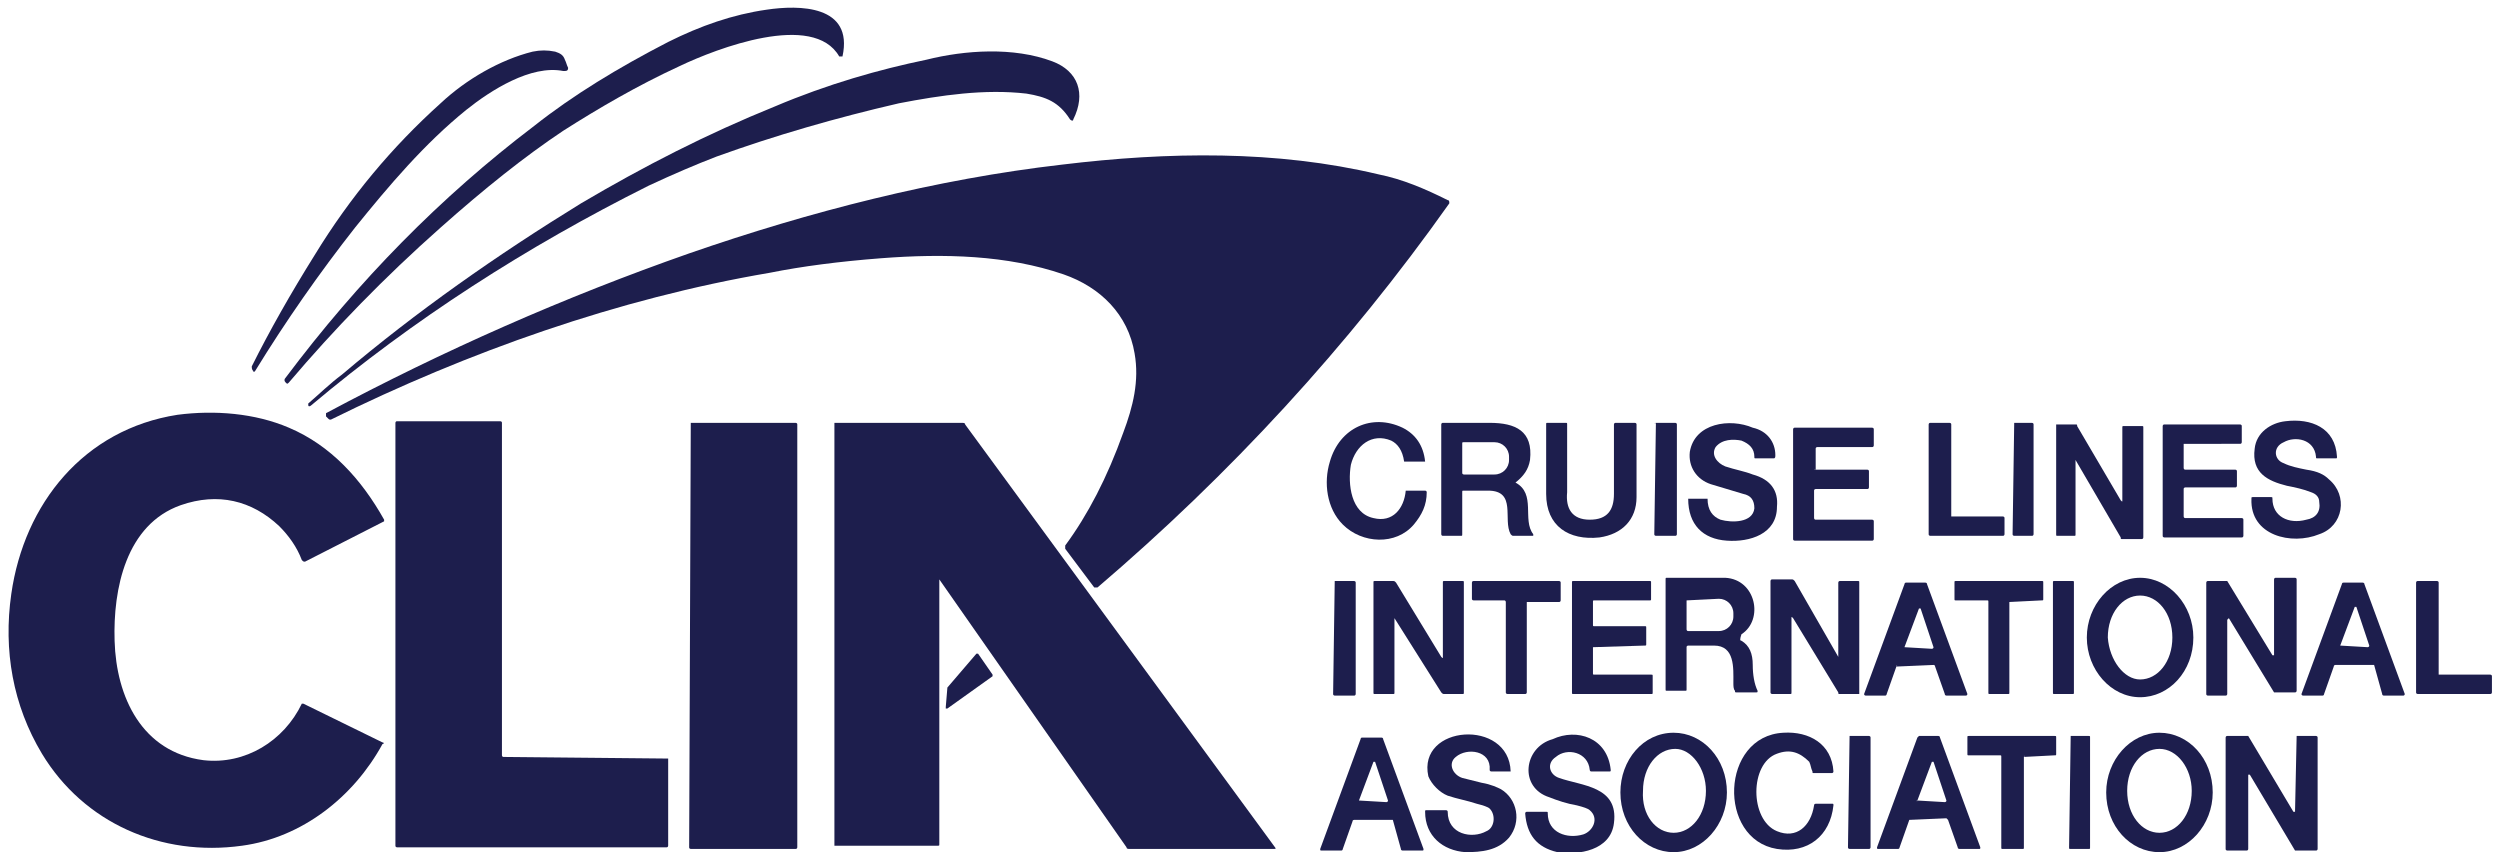 <?xml version="1.0" encoding="utf-8"?>
<!-- Generator: Adobe Illustrator 27.8.0, SVG Export Plug-In . SVG Version: 6.00 Build 0)  -->
<svg version="1.1" id="Layer_1" xmlns="http://www.w3.org/2000/svg" xmlns:xlink="http://www.w3.org/1999/xlink" x="0px" y="0px"
	 viewBox="0 0 154.9 52.8" style="enable-background:new 0 0 154.9 52.8;" xml:space="preserve">
<style type="text/css">
	.st0{fill:#1D1E4D;}
</style>
<g>
	<path class="st0" d="M52,3.5c-1.6-2.8-7.6-0.5-9.9,0.6c-2.6,1.2-5,2.6-7.2,4c-2.4,1.6-4.9,3.6-7.6,6c-3.5,3.1-6.6,6.3-9.4,9.6
		c-0.1,0.1-0.1,0.1-0.2,0c0,0,0,0,0,0l0,0c-0.1-0.1-0.1-0.2,0-0.3c4.5-6,9.6-11.2,15.4-15.6c2.4-1.9,5.2-3.6,8.3-5.2
		c2-1,4-1.7,6.1-2c2-0.3,5.4-0.3,4.7,2.9C52.1,3.5,52.1,3.5,52,3.5C52.1,3.5,52,3.5,52,3.5z"/>
	<path class="st0" d="M34.9,4.4c-2-0.4-4.5,1.2-6,2.4c-2.6,2.1-4.8,4.7-6.9,7.3c-2.2,2.8-4.3,5.8-6.2,8.9c0,0-0.1,0.1-0.1,0
		c0,0,0,0,0,0l0,0c-0.1-0.1-0.1-0.2-0.1-0.3c1.1-2.2,2.4-4.5,3.9-6.9c2.2-3.6,4.8-6.7,7.8-9.4C28.9,4.9,31,3.7,33,3.2
		c0.5-0.1,0.9-0.1,1.4,0c0.3,0.1,0.5,0.2,0.6,0.5c0.1,0.2,0.1,0.3,0.2,0.5C35.2,4.4,35.1,4.4,34.9,4.4z"/>
	<path class="st0" d="M65.2,3.8c1.6,0.6,2.1,2,1.3,3.6c0,0.1-0.1,0.1-0.2,0c0,0,0,0,0,0c-0.7-1.1-1.5-1.4-2.7-1.6
		c-2.6-0.3-5.3,0.1-7.9,0.6C51.8,7.3,48,8.4,44.4,9.7c-1.3,0.5-2.7,1.1-4.2,1.8c-7.6,3.8-14.6,8.3-20.9,13.6c-0.1,0.1-0.2,0.1-0.2,0
		l0,0c0,0,0-0.1,0-0.1c0.7-0.6,1.3-1.2,2.1-1.8c4.6-3.9,9.6-7.4,14.8-10.6c3.9-2.3,7.8-4.3,12-6c3.3-1.4,6.5-2.3,9.4-2.9
		C59.8,3.1,62.8,2.9,65.2,3.8z"/>
	<path class="st0" d="M42.7,15.7c7.5-2.6,15.3-4.6,23.1-5.5c6.6-0.8,13.3-0.9,19.6,0.6c1.5,0.3,2.9,0.9,4.3,1.6
		c0.1,0,0.1,0.1,0.1,0.2c0,0,0,0,0,0c-6.3,8.9-13.6,16.8-21.8,23.8c0,0-0.1,0-0.2,0c0,0,0,0,0,0L66,34c0-0.1,0-0.1,0-0.2
		c1.4-1.9,2.6-4.2,3.6-7c0.6-1.6,1-3.2,0.7-4.9c-0.4-2.4-2.1-4.1-4.4-4.9c-3.5-1.2-7.4-1.3-11.3-1c-2.6,0.2-4.9,0.5-6.9,0.9
		c-9.4,1.6-18.7,4.9-27.2,9.1c-0.1,0-0.1,0-0.2-0.1l-0.1-0.1c0-0.1,0-0.1,0-0.2C27.5,21.7,35,18.4,42.7,15.7z"/>
	<path class="st0" d="M12.6,47.1c2.6,0.3,5-1.2,6.1-3.5c0,0,0.1,0,0.1,0c0,0,0,0,0,0l4.9,2.4c0.1,0,0.1,0.1,0,0.1c0,0,0,0,0,0
		c-1.8,3.3-5,5.8-8.7,6.3c-5,0.7-9.8-1.4-12.4-5.7c-1.8-3-2.4-6.4-1.9-9.9C1.5,31.2,5.2,26.6,11,25.7c2.3-0.3,4.8-0.1,6.9,0.8
		c2.6,1.1,4.5,3.2,5.9,5.7c0,0,0,0.1,0,0.1c0,0,0,0,0,0l-4.9,2.5c-0.1,0-0.1,0-0.2-0.1c-0.3-0.8-0.8-1.5-1.4-2.1
		c-1.7-1.6-3.8-2.1-6.1-1.3c-3.4,1.2-4.2,5.2-4.1,8.4C7.2,43.2,8.8,46.6,12.6,47.1z"/>
	<path class="st0" d="M86.2,27.3c-1.2-0.5-2.2,0.3-2.5,1.5c-0.2,1.2,0,3,1.4,3.3c1.2,0.3,1.9-0.6,2-1.7c0,0,0,0,0,0l1.2,0
		c0,0,0.1,0,0.1,0.1c0,0.8-0.3,1.4-0.8,2c-1.1,1.3-3.2,1.2-4.4,0c-1-1-1.2-2.6-0.8-3.9c0.6-2.1,2.6-3,4.5-2.1
		c0.8,0.4,1.3,1.1,1.4,2.1c0,0,0,0,0,0l-1.2,0c0,0,0,0-0.1,0C86.9,27.9,86.6,27.5,86.2,27.3z"/>
	<path class="st0" d="M110,28.2c0,0.1,0,0.2-0.1,0.2l-1.1,0c-0.1,0-0.1,0-0.1-0.1c0-0.5-0.3-0.8-0.8-1c-0.5-0.1-1.2-0.1-1.6,0.4
		c-0.3,0.5,0.1,1,0.6,1.2c0.6,0.2,1.2,0.3,1.7,0.5c1.1,0.3,1.6,1,1.5,2c0,1.7-1.7,2.2-3.1,2.1c-1.5-0.1-2.4-1-2.4-2.6c0,0,0,0,0,0
		l1.2,0c0,0,0,0,0,0c0,0.7,0.3,1.1,0.8,1.3c0.7,0.2,2,0.2,2.1-0.7c0-0.5-0.2-0.8-0.7-0.9c-0.7-0.2-1.3-0.4-2-0.6
		c-0.9-0.3-1.4-1.1-1.3-2c0.3-1.8,2.5-2.1,3.9-1.5C109.5,26.7,110,27.4,110,28.2z"/>
	<path class="st0" d="M141.5,28.7c0.4,0.2,0.9,0.3,1.4,0.4c0.7,0.1,1.1,0.3,1.4,0.6c1.2,1,0.9,2.9-0.6,3.4c-1.7,0.7-4.3,0.1-4.2-2.2
		c0-0.1,0-0.1,0.1-0.1l1.1,0c0.1,0,0.1,0,0.1,0.1c0,1.1,1,1.6,2.1,1.3c0.6-0.1,0.9-0.5,0.8-1.1c0-0.3-0.2-0.5-0.5-0.6
		c-0.5-0.2-1-0.3-1.5-0.4c-1.2-0.3-2.2-0.8-2-2.3c0.1-1,1-1.6,1.9-1.7c1.6-0.2,3.1,0.4,3.2,2.2c0,0.1,0,0.1-0.1,0.1l-1.1,0
		c-0.1,0-0.1,0-0.1-0.1c-0.1-1.1-1.3-1.3-2-0.9C140.8,27.7,140.9,28.5,141.5,28.7z"/>
	<path class="st0" d="M41.4,47l0,5.4c0,0,0,0.1-0.1,0.1l0,0l-16.7,0c0,0-0.1,0-0.1-0.1l0,0V26.2c0,0,0-0.1,0.1-0.1l0,0H31
		c0,0,0.1,0,0.1,0.1l0,0l0,20.6c0,0,0,0.1,0.1,0.1l0,0L41.4,47C41.3,46.9,41.4,47,41.4,47L41.4,47z"/>
	<path class="st0" d="M42.8,26.2h6.5c0,0,0.1,0,0.1,0.1v26.2c0,0,0,0.1-0.1,0.1h-6.5c0,0-0.1,0-0.1-0.1L42.8,26.2
		C42.7,26.2,42.8,26.2,42.8,26.2z"/>
	<path class="st0" d="M58.2,35.9l0,16.4c0,0.1,0,0.1-0.1,0.1h-6.4c0,0,0,0,0,0l0-26.2c0,0,0,0,0,0h7.9c0.1,0,0.2,0,0.2,0.1
		l19.2,26.2c0.1,0.1,0,0.1-0.1,0.1l-8.9,0c-0.1,0-0.2,0-0.2-0.1L58.2,35.9C58.2,35.8,58.2,35.8,58.2,35.9z"/>
	<path class="st0" d="M93.9,29.9c1.3,0.7,0.4,2.3,1.1,3.2c0,0,0,0.1,0,0.1c0,0,0,0,0,0l-1.2,0c-0.1,0-0.1,0-0.2-0.1
		c-0.5-0.9,0.4-2.7-1.4-2.7c-0.6,0-1.1,0-1.5,0c-0.1,0-0.1,0-0.1,0.1l0,2.6c0,0.1,0,0.1-0.1,0.1l-1.1,0c-0.1,0-0.1-0.1-0.1-0.1l0,0
		l0-6.8c0,0,0-0.1,0.1-0.1c0,0,0,0,0,0c0.9,0,1.8,0,2.9,0c1.6,0,2.7,0.5,2.5,2.3C94.7,29.1,94.4,29.5,93.9,29.9
		C93.9,29.8,93.9,29.9,93.9,29.9C93.9,29.9,93.9,29.9,93.9,29.9z M90.6,27.5l0,1.8c0,0.1,0.1,0.1,0.1,0.1l1.9,0
		c0.5,0,0.9-0.4,0.9-0.9v-0.2c0-0.5-0.4-0.9-0.9-0.9c0,0,0,0,0,0l-1.9,0C90.6,27.4,90.6,27.4,90.6,27.5L90.6,27.5z"/>
	<path class="st0" d="M98.5,32.2c1.1,0,1.5-0.6,1.5-1.6c0-1.4,0-2.9,0-4.3c0,0,0-0.1,0.1-0.1h1.2c0,0,0.1,0,0.1,0.1c0,1.5,0,3,0,4.5
		c0,1.4-0.9,2.3-2.3,2.5c-1.9,0.2-3.3-0.7-3.3-2.7c0-1.6,0-3,0-4.3c0-0.1,0-0.1,0.1-0.1l1.1,0c0.1,0,0.1,0,0.1,0.1
		c0,1.3,0,2.7,0,4.2C97,31.5,97.4,32.2,98.5,32.2z"/>
	<path class="st0" d="M102.6,26.2h1.2c0,0,0.1,0,0.1,0.1v6.8c0,0,0,0.1-0.1,0.1h-1.2c0,0-0.1,0-0.1-0.1L102.6,26.2
		C102.5,26.3,102.5,26.2,102.6,26.2z"/>
	<path class="st0" d="M112.5,29.1l3.2,0c0,0,0.1,0,0.1,0.1l0,1c0,0,0,0.1-0.1,0.1l0,0l-3.2,0c0,0-0.1,0-0.1,0.1v1.7
		c0,0,0,0.1,0.1,0.1l3.5,0c0,0,0.1,0,0.1,0.1v0v1.1c0,0,0,0.1-0.1,0.1l-4.8,0c0,0-0.1,0-0.1-0.1v0v-6.8c0,0,0-0.1,0.1-0.1l0,0h4.8
		c0,0,0.1,0,0.1,0.1v1c0,0,0,0.1-0.1,0.1l-3.4,0c0,0-0.1,0-0.1,0.1L112.5,29.1C112.4,29,112.4,29.1,112.5,29.1L112.5,29.1z"/>
	<path class="st0" d="M120.9,32l3.2,0c0,0,0.1,0,0.1,0.1l0,1c0,0,0,0.1-0.1,0.1h-4.5c0,0-0.1,0-0.1-0.1v-6.8c0,0,0-0.1,0.1-0.1
		l1.2,0c0,0,0.1,0,0.1,0.1L120.9,32C120.8,32,120.8,32,120.9,32z"/>
	<path class="st0" d="M124.8,26.2h1.1c0,0,0.1,0,0.1,0.1v6.8c0,0,0,0.1-0.1,0.1h-1.1c0,0-0.1,0-0.1-0.1L124.8,26.2
		C124.8,26.3,124.8,26.2,124.8,26.2z"/>
	<path class="st0" d="M128.6,28.5l0,4.6c0,0.1,0,0.1-0.1,0.1h-1c-0.1,0-0.1,0-0.1-0.1l0-6.8c0,0,0,0,0,0l1.2,0c0.1,0,0.1,0,0.1,0.1
		l2.7,4.6c0.1,0.1,0.1,0.1,0.1,0l0-4.5c0-0.1,0-0.1,0.1-0.1h1.1c0.1,0,0.1,0,0.1,0.1l0,6.8c0,0,0,0.1-0.1,0.1l0,0l-1.2,0
		c-0.1,0-0.1,0-0.1-0.1L128.6,28.5C128.6,28.4,128.6,28.4,128.6,28.5z"/>
	<path class="st0" d="M135.3,27.5V29c0,0,0,0.1,0.1,0.1l3.1,0c0,0,0.1,0,0.1,0.1l0,0.9c0,0,0,0.1-0.1,0.1l-3.1,0c0,0-0.1,0-0.1,0.1
		l0,1.7c0,0,0,0.1,0.1,0.1h3.5c0,0,0.1,0,0.1,0.1l0,1c0,0,0,0.1-0.1,0.1l-4.8,0c0,0-0.1,0-0.1-0.1l0-6.8c0,0,0-0.1,0.1-0.1h4.7
		c0,0,0.1,0,0.1,0.1l0,1c0,0,0,0.1-0.1,0.1L135.3,27.5C135.4,27.4,135.3,27.5,135.3,27.5z"/>
	<path class="st0" d="M132.6,43.2c-1.8,0-3.3-1.7-3.3-3.7v0c0-2,1.5-3.7,3.3-3.7h0c1.8,0,3.3,1.7,3.3,3.7
		C135.9,41.6,134.4,43.2,132.6,43.2z M132.6,42.1c1.1,0,2-1.1,2-2.6s-0.9-2.6-2-2.6c-1.1,0-2,1.1-2,2.6
		C130.7,40.9,131.6,42.1,132.6,42.1z"/>
	<path class="st0" d="M82.7,36h1.2c0,0,0.1,0,0.1,0.1v6.9c0,0,0,0.1-0.1,0.1h-1.2c0,0-0.1,0-0.1-0.1L82.7,36
		C82.6,36,82.7,36,82.7,36z"/>
	<path class="st0" d="M86.4,38.3l0,4.6c0,0.1,0,0.1-0.1,0.1l-1.1,0c-0.1,0-0.1,0-0.1-0.1v-6.8c0-0.1,0-0.1,0.1-0.1l1.1,0
		c0.1,0,0.1,0,0.2,0.1l2.8,4.6c0.1,0.1,0.1,0.1,0.1,0l0-4.6c0-0.1,0-0.1,0.1-0.1l1.1,0c0.1,0,0.1,0,0.1,0.1l0,6.8
		c0,0.1,0,0.1-0.1,0.1h-1.1c-0.1,0-0.1,0-0.2-0.1L86.4,38.3C86.4,38.2,86.4,38.2,86.4,38.3z"/>
	<path class="st0" d="M94.6,37.3l0,5.6c0,0,0,0.1-0.1,0.1l-1.1,0c0,0-0.1,0-0.1-0.1v-5.6c0,0,0-0.1-0.1-0.1l-1.9,0
		c0,0-0.1,0-0.1-0.1v0l0-1c0,0,0-0.1,0.1-0.1l5.3,0c0,0,0.1,0,0.1,0.1l0,1.1c0,0,0,0.1-0.1,0.1c0,0,0,0,0,0L94.6,37.3
		C94.7,37.2,94.6,37.3,94.6,37.3L94.6,37.3z"/>
	<path class="st0" d="M98.7,40.1v1.6c0,0.1,0,0.1,0.1,0.1l0,0l3.5,0c0.1,0,0.1,0,0.1,0.1c0,0,0,0,0,0l0,1c0,0.1,0,0.1-0.1,0.1
		c0,0,0,0,0,0h-4.8c-0.1,0-0.1,0-0.1-0.1c0,0,0,0,0,0l0-6.8c0-0.1,0-0.1,0.1-0.1l0,0l4.7,0c0.1,0,0.1,0,0.1,0.1v0l0,1
		c0,0.1,0,0.1-0.1,0.1l0,0l-3.4,0c-0.1,0-0.1,0-0.1,0.1c0,0,0,0,0,0l0,1.4c0,0.1,0,0.1,0.1,0.1h3.1c0.1,0,0.1,0,0.1,0.1c0,0,0,0,0,0
		l0,1c0,0.1,0,0.1-0.1,0.1L98.7,40.1C98.7,40,98.7,40,98.7,40.1L98.7,40.1z"/>
	<path class="st0" d="M107.9,39.7c0.5,0.3,0.7,0.8,0.7,1.5c0,0.6,0.1,1.2,0.3,1.6c0,0.1,0,0.1-0.1,0.1l-1.2,0c-0.1,0-0.1,0-0.1-0.1
		c-0.1-0.1-0.1-0.3-0.1-0.5c0-0.9,0.1-2.3-1.2-2.3c-0.6,0-1.1,0-1.6,0c0,0-0.1,0-0.1,0.1c0,0,0,0,0,0l0,2.6c0,0.1,0,0.1-0.1,0.1
		l-1.1,0c-0.1,0-0.1,0-0.1-0.1l0-6.8c0-0.1,0-0.1,0.1-0.1c1.4,0,2.6,0,3.6,0c1.9,0.1,2.4,2.6,1,3.5
		C107.8,39.6,107.8,39.7,107.9,39.7z M104.5,37.2v1.8c0,0,0,0.1,0.1,0.1h1.9c0.5,0,0.9-0.4,0.9-0.9l0,0V38c0-0.5-0.4-0.9-0.9-0.9
		c0,0,0,0,0,0L104.5,37.2C104.5,37.2,104.5,37.2,104.5,37.2L104.5,37.2z"/>
	<path class="st0" d="M113.9,40.7l0-4.6c0,0,0-0.1,0.1-0.1l1.1,0c0.1,0,0.1,0,0.1,0.1V43c0,0,0,0,0,0l0,0h-1.2c-0.1,0-0.1,0-0.1-0.1
		l-2.8-4.6c-0.1-0.1-0.1-0.1-0.1,0l0,4.6c0,0.1,0,0.1-0.1,0.1l-1.1,0c0,0-0.1,0-0.1-0.1v-6.9c0,0,0-0.1,0.1-0.1l0,0h1.2
		c0.1,0,0.1,0,0.2,0.1L113.9,40.7C113.9,40.8,113.9,40.8,113.9,40.7z"/>
	<path class="st0" d="M117.5,41.3l-0.6,1.7c0,0,0,0.1-0.1,0.1l-1.2,0c0,0-0.1,0-0.1-0.1c0,0,0,0,0,0l2.5-6.8c0,0,0-0.1,0.1-0.1
		l1.2,0c0,0,0.1,0,0.1,0.1l2.5,6.8c0,0,0,0.1-0.1,0.1c0,0,0,0,0,0h-1.2c0,0-0.1,0-0.1-0.1l-0.6-1.7c0,0,0-0.1-0.1-0.1L117.5,41.3
		C117.6,41.2,117.5,41.2,117.5,41.3z M118,40.1C117.9,40.1,118,40.1,118,40.1C118,40.1,118,40.1,118,40.1l1.7,0.1c0,0,0.1,0,0.1-0.1
		c0,0,0,0,0,0l-0.8-2.4c0,0,0,0-0.1,0c0,0,0,0,0,0L118,40.1z"/>
	<path class="st0" d="M124.5,37.3l0,5.6c0,0.1,0,0.1-0.1,0.1l-1.1,0c-0.1,0-0.1,0-0.1-0.1v-5.6c0-0.1,0-0.1-0.1-0.1l0,0l-1.9,0
		c-0.1,0-0.1,0-0.1-0.1c0,0,0,0,0,0l0-1c0-0.1,0-0.1,0.1-0.1l5.3,0c0.1,0,0.1,0,0.1,0.1l0,1c0,0.1,0,0.1-0.1,0.1c0,0,0,0,0,0
		L124.5,37.3C124.5,37.2,124.5,37.3,124.5,37.3z"/>
	<path class="st0" d="M127.3,36h1.1c0.1,0,0.1,0,0.1,0.1v6.8c0,0.1,0,0.1-0.1,0.1h-1.1c-0.1,0-0.1,0-0.1-0.1v-6.8
		C127.2,36,127.2,36,127.3,36z"/>
	<path class="st0" d="M138,38.4l0,4.6c0,0,0,0.1-0.1,0.1l-1.1,0c0,0-0.1,0-0.1-0.1l0-6.9c0,0,0-0.1,0.1-0.1l0,0l1.2,0c0,0,0,0,0,0
		l2.8,4.6c0,0,0.1,0,0.1,0c0,0,0,0,0-0.1l0-4.6c0,0,0-0.1,0.1-0.1l0,0h1.2c0,0,0.1,0,0.1,0.1l0,0l0,6.9c0,0,0,0.1-0.1,0.1l0,0
		l-1.3,0c0,0,0,0,0,0l-2.8-4.6C138.1,38.3,138.1,38.3,138,38.4C138,38.3,138,38.3,138,38.4z"/>
	<path class="st0" d="M147.1,41.2l-2.4,0c0,0-0.1,0-0.1,0.1l-0.6,1.7c0,0,0,0.1-0.1,0.1l-1.2,0c0,0-0.1,0-0.1-0.1c0,0,0,0,0,0
		l2.5-6.8c0,0,0-0.1,0.1-0.1l1.2,0c0,0,0.1,0,0.1,0.1l2.5,6.8c0,0,0,0.1-0.1,0.1c0,0,0,0,0,0l-1.2,0c0,0-0.1,0-0.1-0.1L147.1,41.2
		C147.2,41.2,147.1,41.2,147.1,41.2z M145,40C145,40.1,145,40.1,145,40C145.1,40.1,145.1,40.1,145,40l1.7,0.1c0,0,0.1,0,0.1-0.1
		c0,0,0,0,0,0l-0.8-2.4c0,0,0,0-0.1,0c0,0,0,0,0,0L145,40z"/>
	<path class="st0" d="M151.1,41.8h3.2c0,0,0.1,0,0.1,0.1l0,1c0,0,0,0.1-0.1,0.1l-4.5,0c0,0-0.1,0-0.1-0.1v-6.8c0,0,0-0.1,0.1-0.1
		h1.2c0,0,0.1,0,0.1,0.1v0L151.1,41.8C151,41.8,151,41.8,151.1,41.8z"/>
	<path class="st0" d="M58.7,42.6l1.8-2.1c0,0,0.1,0,0.1,0c0,0,0,0,0,0l0.9,1.3c0,0,0,0.1,0,0.1l-2.8,2c0,0-0.1,0-0.1,0
		c0,0,0,0,0-0.1L58.7,42.6C58.7,42.6,58.7,42.6,58.7,42.6z"/>
	<path class="st0" d="M90.2,46.9c-0.5,0.4-0.2,1.1,0.4,1.3c0.4,0.1,0.8,0.2,1.2,0.3c0.6,0.1,1,0.3,1.2,0.4c1,0.6,1.3,2,0.5,3
		c-0.7,0.8-1.7,0.9-2.7,0.9c-1.4-0.1-2.5-1-2.5-2.5c0-0.1,0-0.1,0.1-0.1l1.2,0c0,0,0.1,0,0.1,0.1c0,0,0,0,0,0c0,1.4,1.5,1.7,2.4,1.2
		c0.5-0.2,0.6-1,0.2-1.4c-0.1-0.1-0.4-0.2-0.8-0.3c-0.6-0.2-1.2-0.3-1.8-0.5c-0.5-0.2-1-0.7-1.2-1.2c-0.7-3.2,5-3.6,5.1-0.3
		c0,0,0,0,0,0h-1.2c0,0-0.1,0-0.1-0.1C92.4,46.5,90.9,46.3,90.2,46.9z"/>
	<path class="st0" d="M99.8,47.7c0,0.1,0,0.1-0.1,0.1h-1.1c-0.1,0-0.1-0.1-0.1-0.1c-0.1-1.1-1.4-1.4-2.1-0.8
		c-0.6,0.4-0.4,1.1,0.2,1.3c1.4,0.5,3.7,0.5,3.4,2.8c-0.2,1.7-2.2,2-3.5,1.8c-1.3-0.3-1.9-1.1-2-2.4c0,0,0-0.1,0.1-0.1c0,0,0,0,0,0
		l1.2,0c0.1,0,0.1,0,0.1,0.1c0,1.2,1.2,1.6,2.2,1.3c0.6-0.2,1-1,0.4-1.5c-0.1-0.1-0.4-0.2-0.8-0.3c-0.6-0.1-1.2-0.3-1.7-0.5
		c-1.9-0.6-1.6-3.1,0.2-3.6C97.7,45.1,99.6,45.7,99.8,47.7z"/>
	<path class="st0" d="M103.7,52.8c-1.8,0-3.3-1.6-3.3-3.7c0-2,1.4-3.7,3.3-3.7c1.8,0,3.3,1.6,3.3,3.7l0,0
		C107,51.1,105.5,52.8,103.7,52.8z M103.7,51.6c1.1,0,2-1.1,2-2.6c0-1.4-0.9-2.6-1.9-2.6c0,0,0,0,0,0c-1.1,0-2,1.1-2,2.6
		C101.7,50.5,102.6,51.6,103.7,51.6L103.7,51.6z"/>
	<path class="st0" d="M110.1,46.7c-1.7,0.6-1.7,4.1,0,4.8c1.2,0.5,2.1-0.3,2.3-1.6c0-0.1,0.1-0.1,0.1-0.1l1,0c0.1,0,0.1,0,0.1,0.1
		c-0.2,1.9-1.6,3-3.5,2.7c-3.7-0.6-3.5-7,0.4-7.2c1.6-0.1,3,0.7,3.1,2.4c0,0,0,0.1-0.1,0.1c0,0,0,0,0,0l-1.1,0c-0.1,0-0.1,0-0.1-0.1
		c-0.1-0.2-0.1-0.4-0.2-0.6C111.5,46.6,110.9,46.4,110.1,46.7z"/>
	<path class="st0" d="M133.8,52.8c-1.8,0-3.3-1.6-3.3-3.7v0c0-2,1.5-3.7,3.3-3.7c1.8,0,3.3,1.6,3.3,3.7v0
		C137.1,51.1,135.6,52.8,133.8,52.8L133.8,52.8z M133.8,51.6c1.1,0,2-1.1,2-2.6v0c0-1.4-0.9-2.6-2-2.6c0,0,0,0,0,0
		c-1.1,0-2,1.1-2,2.6C131.8,50.5,132.7,51.6,133.8,51.6L133.8,51.6z"/>
	<path class="st0" d="M86.3,50.8l-2.4,0c0,0-0.1,0-0.1,0.1l-0.6,1.7c0,0,0,0.1-0.1,0.1l-1.2,0c-0.1,0-0.1,0-0.1-0.1c0,0,0,0,0,0
		l2.5-6.8c0,0,0-0.1,0.1-0.1l1.2,0c0,0,0.1,0,0.1,0.1l2.5,6.8c0,0.1,0,0.1-0.1,0.1c0,0,0,0,0,0l-1.2,0c0,0-0.1,0-0.1-0.1L86.3,50.8
		C86.3,50.8,86.3,50.8,86.3,50.8z M84.2,49.6C84.2,49.7,84.2,49.7,84.2,49.6C84.2,49.7,84.2,49.7,84.2,49.6l1.7,0.1
		c0,0,0.1,0,0.1-0.1c0,0,0,0,0,0l-0.8-2.4c0,0,0,0-0.1,0c0,0,0,0,0,0L84.2,49.6z"/>
	<path class="st0" d="M114.6,45.6h1.2c0,0,0.1,0,0.1,0.1v6.8c0,0,0,0.1-0.1,0.1h-1.2c0,0-0.1,0-0.1-0.1L114.6,45.6
		C114.5,45.6,114.5,45.6,114.6,45.6z"/>
	<path class="st0" d="M118.3,50.8l-0.6,1.7c0,0,0,0.1-0.1,0.1l-1.2,0c-0.1,0-0.1,0-0.1-0.1c0,0,0,0,0,0l2.5-6.8c0,0,0.1-0.1,0.1-0.1
		l1.2,0c0,0,0.1,0,0.1,0.1l2.5,6.8c0,0.1,0,0.1-0.1,0.1c0,0,0,0,0,0l-1.2,0c0,0-0.1,0-0.1-0.1l-0.6-1.7c0,0-0.1-0.1-0.1-0.1
		L118.3,50.8C118.4,50.8,118.4,50.8,118.3,50.8z M118.8,49.6C118.7,49.6,118.8,49.7,118.8,49.6C118.8,49.7,118.8,49.7,118.8,49.6
		l1.7,0.1c0,0,0.1,0,0.1-0.1c0,0,0,0,0,0l-0.8-2.4c0,0,0,0-0.1,0c0,0,0,0,0,0L118.8,49.6z"/>
	<path class="st0" d="M125.4,46.9l0,5.6c0,0.1,0,0.1-0.1,0.1l0,0l-1.2,0c-0.1,0-0.1,0-0.1-0.1c0,0,0,0,0,0l0-5.6
		c0-0.1,0-0.1-0.1-0.1l0,0l-1.9,0c-0.1,0-0.1,0-0.1-0.1l0-1c0-0.1,0-0.1,0.1-0.1l0,0h5.3c0.1,0,0.1,0,0.1,0.1v0l0,1
		c0,0.1,0,0.1-0.1,0.1l0,0L125.4,46.9C125.5,46.8,125.4,46.8,125.4,46.9C125.4,46.9,125.4,46.9,125.4,46.9z"/>
	<path class="st0" d="M128.3,45.6h1.1c0.1,0,0.1,0,0.1,0.1v6.8c0,0.1,0,0.1-0.1,0.1h-1.1c-0.1,0-0.1,0-0.1-0.1L128.3,45.6
		C128.2,45.6,128.3,45.6,128.3,45.6z"/>
	<path class="st0" d="M142.3,45.6l1.2,0c0,0,0.1,0,0.1,0.1v0l0,6.9c0,0,0,0.1-0.1,0.1l-1.3,0c0,0,0,0,0,0l-2.8-4.7c0,0,0,0-0.1,0
		c0,0,0,0,0,0l0,4.6c0,0,0,0.1-0.1,0.1l-1.2,0c0,0-0.1,0-0.1-0.1l0,0l0-6.9c0,0,0-0.1,0.1-0.1l1.3,0c0,0,0,0,0,0l2.8,4.7
		c0,0,0,0,0.1,0c0,0,0,0,0,0L142.3,45.6C142.3,45.6,142.3,45.6,142.3,45.6L142.3,45.6z"/>
</g>
</svg>

